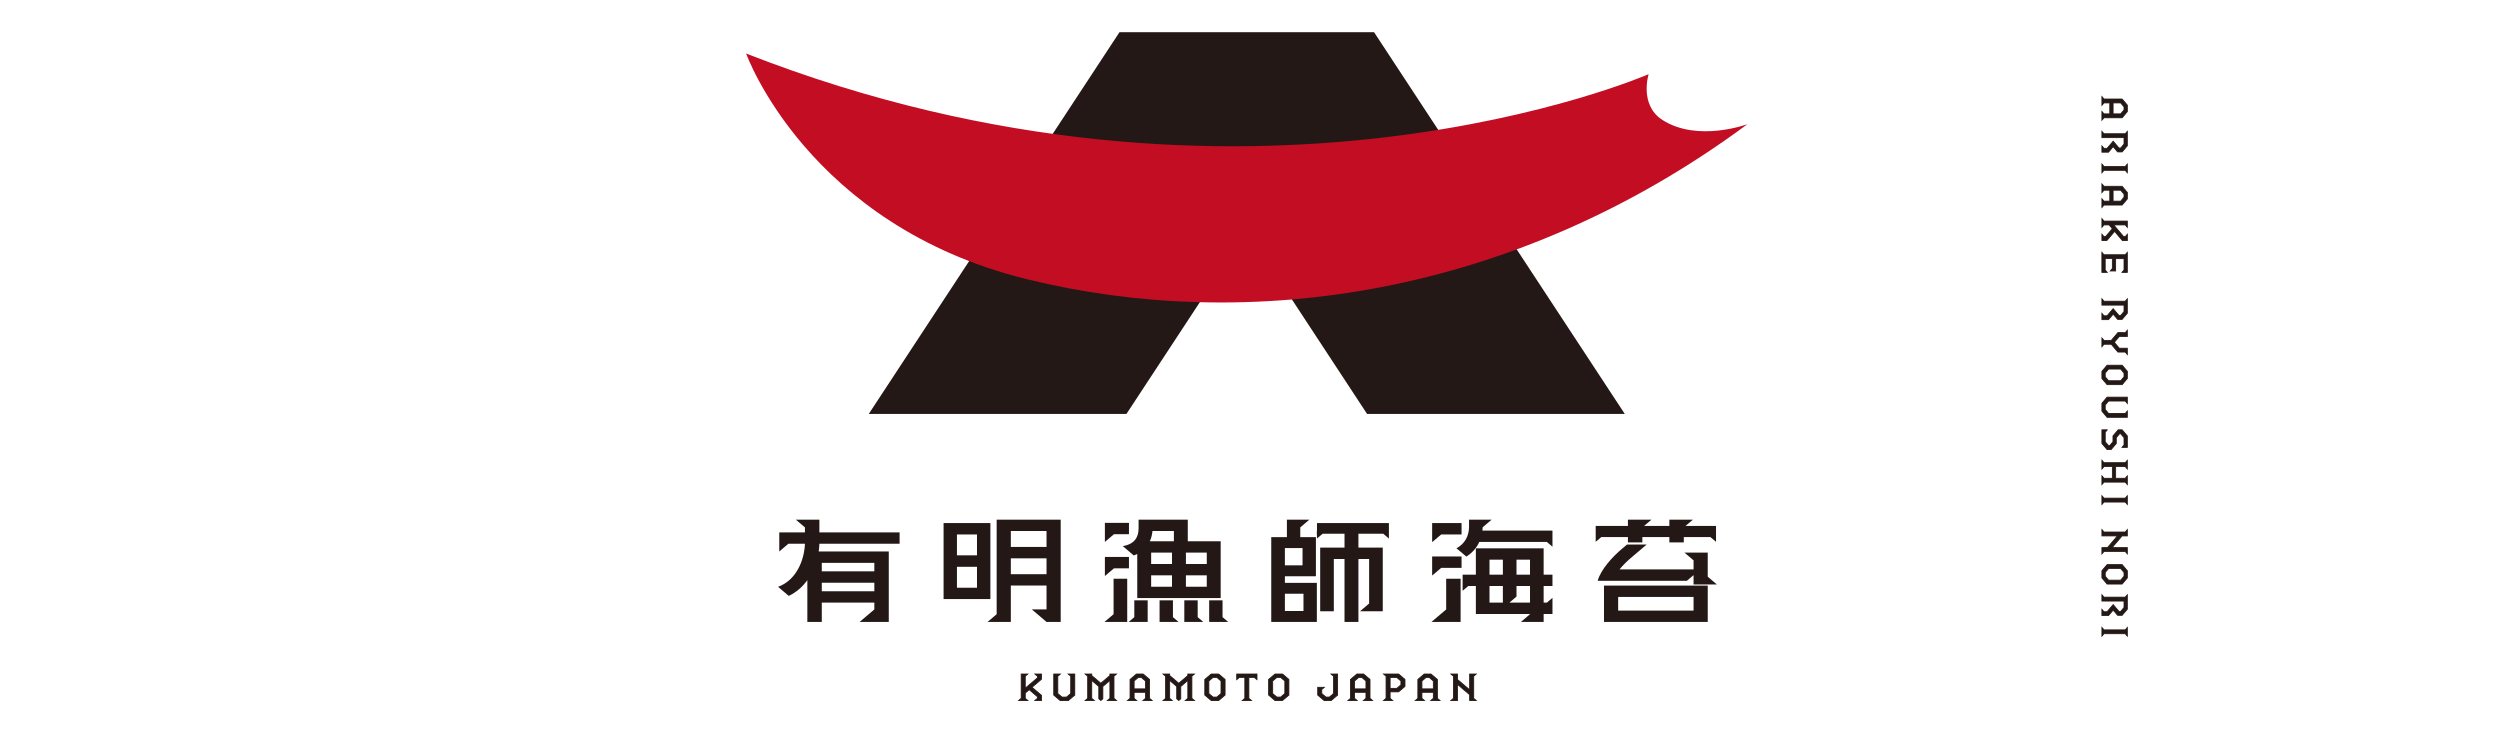 <?xml version="1.0" encoding="utf-8"?>
<!-- Generator: Adobe Illustrator 16.0.4, SVG Export Plug-In . SVG Version: 6.00 Build 0)  -->
<!DOCTYPE svg PUBLIC "-//W3C//DTD SVG 1.1//EN" "http://www.w3.org/Graphics/SVG/1.1/DTD/svg11.dtd">
<svg version="1.1" id="レイヤー_1" xmlns="http://www.w3.org/2000/svg" xmlns:xlink="http://www.w3.org/1999/xlink" x="0px"
	 y="0px" width="527.978px" height="154.862px" viewBox="0 0 527.978 154.862" enable-background="new 0 0 527.978 154.862"
	 xml:space="preserve">
<g>
	<g>
		<g>
			<g>
				<g>
					<path fill="#231815" d="M215.667,147.482v-5.134h1.396l-0.539,0.459v2.539l2.568-2.183v-0.356l-0.539-0.459h1.395v1.098
						l-2.006,1.699l2.006,1.703v1.092h-1.395l0.539-0.458v-0.351l-1.736-1.482l-0.832,0.708v1.125l0.539,0.458h-1.935
						L215.667,147.482z"/>
					<path fill="#231815" d="M220.036,148.028h-1.722l0.69-0.586v-0.27l-1.648-1.408l-0.744,0.633v1.045l0.689,0.586h-2.412
						l0.689-0.586v-5.182h1.723l-0.689,0.587v2.31l2.393-2.033v-0.276l-0.69-0.587h1.722v1.227l-1.957,1.658l1.957,1.663V148.028z
						 M218.792,147.852h1.068v-0.963l-2.054-1.744l2.054-1.74v-0.969h-1.068l0.389,0.33v0.438l-2.744,2.332v-2.77l0.388-0.33h-1.069
						v5.086l-0.387,0.33h1.456l-0.388-0.33v-1.205l0.92-0.783l1.824,1.557v0.432L218.792,147.852z"/>
				</g>
				<g>
					<path fill="#231815" d="M222.543,146.794v-4.446h1.396l-0.539,0.459v3.664l0.872,0.741h0.982l0.873-0.741v-3.664l-0.539-0.459
						h1.395v4.446l-1.348,1.146h-1.744L222.543,146.794z"/>
					<path fill="#231815" d="M225.668,148.028h-1.81l-1.403-1.193v-4.574h1.723l-0.69,0.587v3.583l0.817,0.694h0.918l0.816-0.694
						v-3.583l-0.691-0.587h1.723v4.574L225.668,148.028z M223.924,147.852h1.679l1.292-1.098v-4.318h-1.068l0.388,0.33v3.746
						l-0.927,0.787h-1.048l-0.927-0.787v-3.746l0.387-0.33h-1.068v4.318L223.924,147.852z"/>
				</g>
				<g>
					<path fill="#231815" d="M229.71,147.482v-4.675l-0.539-0.459h1.396v0.324l1.918,1.63l1.918-1.63v-0.324h1.396l-0.539,0.459
						v4.675l0.539,0.458h-1.935l0.539-0.458v-3.779l-1.49,1.267v2.606l-0.428,0.364l-0.428-0.364v-2.606l-1.49-1.267v3.779
						l0.539,0.458h-1.935L229.71,147.482z"/>
					<path fill="#231815" d="M232.485,148.055l-0.516-0.439v-2.606l-1.314-1.116v3.549l0.689,0.586h-2.411l0.69-0.586v-4.595
						l-0.69-0.587h1.722v0.371l1.83,1.556l1.83-1.556v-0.371h1.723l-0.689,0.587v4.595l0.689,0.586h-2.412l0.689-0.586v-3.549
						L233,145.009v2.606L232.485,148.055z M234.104,147.852h1.455l-0.387-0.33v-4.756l0.387-0.33h-1.068v0.276l-0.03,0.026
						l-1.976,1.679l-2.006-1.705v-0.276h-1.068l0.388,0.33v4.756l-0.388,0.33h1.456l-0.388-0.33v-4.01l1.666,1.416v2.607l0.34,0.289
						l0.341-0.289v-2.607l0.03-0.026l1.635-1.39v4.01L234.104,147.852z"/>
				</g>
				<g>
					<path fill="#231815" d="M238.657,147.482v-3.988l1.348-1.146h1.426l1.348,1.146v3.988l0.539,0.458h-1.934l0.539-0.458v-1.273
						h-2.41v1.273l0.539,0.458h-1.934L238.657,147.482z M241.922,145.481v-1.664l-0.872-0.741h-0.665l-0.873,0.741v1.664H241.922z"
						/>
					<path fill="#231815" d="M243.557,148.028h-2.412l0.689-0.586v-1.146H239.6v1.146l0.69,0.586h-2.412l0.69-0.586v-3.988
						l1.403-1.193h1.491l1.402,1.193v3.988L243.557,148.028z M241.623,147.852h1.456l-0.389-0.33v-3.988l-1.291-1.098h-1.362
						l-1.292,1.098v3.988l-0.389,0.33h1.457l-0.389-0.33v-1.401h2.586v1.401L241.623,147.852z M242.01,145.569h-2.586v-1.793
						l0.928-0.787h0.73l0.928,0.787V145.569z M239.6,145.393h2.234v-1.535l-0.816-0.694h-0.602l-0.816,0.694V145.393z"/>
				</g>
				<g>
					<path fill="#231815" d="M246.167,147.482v-4.675l-0.538-0.459h1.396v0.324l1.918,1.63l1.918-1.63v-0.324h1.395l-0.538,0.459
						v4.675l0.538,0.458h-1.934l0.539-0.458v-3.779l-1.49,1.267v2.606l-0.428,0.364l-0.428-0.364v-2.606l-1.49-1.267v3.779
						l0.539,0.458h-1.935L246.167,147.482z"/>
					<path fill="#231815" d="M248.942,148.055l-0.516-0.439v-2.606l-1.314-1.116v3.549l0.689,0.586h-2.412l0.689-0.586v-4.595
						l-0.689-0.587h1.723v0.371l1.83,1.556l1.83-1.556v-0.371h1.722l-0.689,0.587v4.595l0.689,0.586h-2.411l0.689-0.586v-3.549
						l-1.314,1.116v2.606L248.942,148.055z M250.559,147.852h1.457l-0.388-0.33v-4.756l0.388-0.33h-1.068v0.276l-2.006,1.705
						l-2.006-1.705v-0.276h-1.068l0.387,0.33v4.756l-0.387,0.33h1.456l-0.388-0.33v-4.01l1.666,1.416v2.607l0.34,0.289l0.34-0.289
						v-2.607l0.031-0.026l1.635-1.39v4.01L250.559,147.852z"/>
				</g>
				<g>
					<path fill="#231815" d="M254.442,146.794v-3.301l1.348-1.146h1.586l1.348,1.146v3.301l-1.348,1.146h-1.586L254.442,146.794z
						 M256.17,147.212h0.824l0.872-0.741v-2.654l-0.872-0.741h-0.824l-0.872,0.741v2.654L256.17,147.212z"/>
					<path fill="#231815" d="M257.408,148.028h-1.65l-1.403-1.193v-3.381l1.403-1.193h1.65l1.403,1.193v3.381L257.408,148.028z
						 M255.823,147.852h1.52l1.293-1.098v-3.221l-1.293-1.098h-1.52l-1.293,1.098v3.221L255.823,147.852z M257.028,147.299h-0.89
						l-0.927-0.787v-2.736l0.927-0.787h0.89l0.927,0.787v2.736L257.028,147.299z M256.204,147.125h0.759l0.817-0.694v-2.572
						l-0.817-0.694h-0.759l-0.816,0.694v2.572L256.204,147.125z"/>
				</g>
				<g>
					<path fill="#231815" d="M262.897,147.482v-4.406h-1.174l-0.539,0.458v-1.186h4.281v1.186l-0.539-0.458h-1.174v4.406
						l0.539,0.458h-1.934L262.897,147.482z"/>
					<path fill="#231815" d="M264.531,148.028h-2.412l0.69-0.586v-4.278h-1.053l-0.66,0.561v-1.464h4.457v1.464l-0.659-0.561h-1.054
						v4.278L264.531,148.028z M262.596,147.852h1.457l-0.389-0.33v-4.533h1.294l0.419,0.355v-0.908h-4.105v0.908l0.419-0.355h1.294
						v4.533L262.596,147.852z"/>
				</g>
				<g>
					<path fill="#231815" d="M267.922,146.794v-3.301l1.348-1.146h1.585l1.348,1.146v3.301l-1.348,1.146h-1.585L267.922,146.794z
						 M269.651,147.212h0.824l0.871-0.741v-2.654l-0.871-0.741h-0.824l-0.872,0.741v2.654L269.651,147.212z"/>
					<path fill="#231815" d="M270.887,148.028h-1.649l-1.403-1.193v-3.381l1.403-1.193h1.649l1.403,1.193v3.381L270.887,148.028z
						 M269.302,147.852h1.521l1.292-1.098v-3.221l-1.292-1.098h-1.521l-1.292,1.098v3.221L269.302,147.852z M270.507,147.299h-0.889
						l-0.928-0.787v-2.736l0.928-0.787h0.889l0.927,0.787v2.736L270.507,147.299z M269.683,147.125h0.759l0.817-0.694v-2.572
						l-0.817-0.694h-0.759l-0.816,0.694v2.572L269.683,147.125z"/>
				</g>
				<g>
					<path fill="#231815" d="M278.29,146.794v-1.649h1.396l-0.539,0.457v0.869l0.872,0.741h0.745l0.872-0.741v-3.664l-0.539-0.459
						h1.395v4.446l-1.348,1.146h-1.506L278.29,146.794z"/>
					<path fill="#231815" d="M281.175,148.028h-1.57l-1.402-1.193v-1.777h1.722l-0.69,0.586v0.787l0.816,0.694h0.681l0.816-0.694
						v-3.583l-0.69-0.587h1.722v4.574L281.175,148.028z M279.67,147.852h1.44l1.292-1.098v-4.318h-1.067l0.388,0.33v3.746
						l-0.928,0.787h-0.81l-0.928-0.787v-0.951l0.388-0.329h-1.068v1.522L279.67,147.852z"/>
				</g>
				<g>
					<path fill="#231815" d="M285.213,147.482v-3.988l1.348-1.146h1.426l1.349,1.146v3.988l0.538,0.458h-1.934l0.539-0.458v-1.273
						h-2.41v1.273l0.539,0.458h-1.934L285.213,147.482z M288.479,145.481v-1.664l-0.872-0.741h-0.666l-0.872,0.741v1.664H288.479z"
						/>
					<path fill="#231815" d="M290.113,148.028h-2.412l0.69-0.586v-1.146h-2.233v1.146l0.689,0.586h-2.412l0.69-0.586v-3.988
						l1.402-1.193h1.491l1.403,1.193v3.988L290.113,148.028z M288.179,147.852h1.456l-0.389-0.33v-3.988l-1.292-1.098h-1.361
						l-1.292,1.098v3.988l-0.388,0.33h1.456l-0.388-0.33v-1.401h2.585v1.401L288.179,147.852z M288.567,145.569h-2.585v-1.793
						l0.927-0.787h0.73l0.928,0.787V145.569z M286.158,145.393h2.233v-1.535l-0.816-0.694h-0.601l-0.816,0.694V145.393z"/>
				</g>
				<g>
					<path fill="#231815" d="M292.724,147.482v-4.675l-0.539-0.459h3.187l1.348,1.146v1.469l-1.348,1.146h-1.791v1.374l0.539,0.458
						h-1.935L292.724,147.482z M294.991,145.379l0.872-0.74v-0.822l-0.872-0.741h-1.41v2.304H294.991z"/>
					<path fill="#231815" d="M294.358,148.028h-2.411l0.689-0.586v-4.595l-0.689-0.587h3.457l1.403,1.193v1.549l-1.403,1.193h-1.735
						v1.246L294.358,148.028z M292.424,147.852h1.456l-0.388-0.33v-1.502h1.847l1.292-1.098v-1.389l-1.292-1.098h-2.915l0.388,0.33
						v4.756L292.424,147.852z M295.023,145.467h-1.53v-2.479h1.53l0.928,0.787v0.903L295.023,145.467z M293.668,145.292h1.29
						l0.816-0.693v-0.74l-0.816-0.694h-1.29V145.292z"/>
				</g>
				<g>
					<path fill="#231815" d="M299.442,147.482v-3.988l1.348-1.146h1.426l1.348,1.146v3.988l0.539,0.458h-1.934l0.539-0.458v-1.273
						h-2.41v1.273l0.539,0.458h-1.934L299.442,147.482z M302.708,145.481v-1.664l-0.872-0.741h-0.666l-0.872,0.741v1.664H302.708z"
						/>
					<path fill="#231815" d="M304.341,148.028h-2.412l0.69-0.586v-1.146h-2.233v1.146l0.689,0.586h-2.412l0.69-0.586v-3.988
						l1.402-1.193h1.491l1.403,1.193v3.988L304.341,148.028z M302.407,147.852h1.457l-0.389-0.33v-3.988l-1.292-1.098h-1.362
						l-1.291,1.098v3.988l-0.388,0.33h1.456l-0.388-0.33v-1.401h2.585v1.401L302.407,147.852z M302.795,145.569h-2.585v-1.793
						l0.927-0.787h0.73l0.928,0.787V145.569z M300.386,145.393h2.233v-1.535l-0.816-0.694h-0.602l-0.815,0.694V145.393z"/>
				</g>
				<g>
					<path fill="#231815" d="M306.953,147.482v-4.675l-0.539-0.459h1.396v1.158l2.567,2.184v-3.342h1.396l-0.539,0.459v4.675
						l0.539,0.458h-1.396v-1.227l-2.567-2.182v3.408h-1.396L306.953,147.482z"/>
					<path fill="#231815" d="M312.011,148.028h-1.722v-1.273l-2.393-2.033v3.307h-1.722l0.689-0.586v-4.595l-0.689-0.587h1.722
						v1.206l2.393,2.034v-3.24h1.722l-0.69,0.587v4.595L312.011,148.028z M310.465,147.852h1.067l-0.388-0.33v-4.756l0.388-0.33
						h-1.067v3.443l-2.744-2.332v-1.111h-1.068l0.387,0.33v4.756l-0.387,0.33h1.068v-3.511l2.744,2.332V147.852z"/>
				</g>
			</g>
		</g>
		<g>
			<g>
				<path fill="#231815" d="M166.581,125.851l-2.259-1.92c3.896-1.415,5.534-5.663,5.675-9.095h-3.5l-1.921,1.632v-4.032h5.421
					v-1.056l-1.92-1.632h4.97v2.688h16.94v2.4h-16.94c-0.028,0.552-0.057,1.104-0.142,1.632H187.7v14.878h-6.154l3.105-2.64v-1.44
					h-11.097v4.08h-3.05v-8.83C169.489,123.931,168.247,125.035,166.581,125.851z M184.651,120.667v-1.8h-11.097v1.8H184.651z
					 M184.651,124.867v-1.8h-11.097v1.8H184.651z"/>
				<path fill="#231815" d="M199.276,110.469h9.883v16.053h-9.883V110.469z M206.334,117.284v-4.415h-4.235v4.415H206.334z
					 M206.334,124.123v-4.415h-4.235v4.415H206.334z M210.485,129.714v-19.966h13.525v21.598h-2.993l-3.106-2.64h3.106v-5.04h-7.539
					v7.68h-4.913L210.485,129.714z M221.017,115.508v-3.359h-7.539v3.359H221.017z M221.017,121.268v-3.359h-7.539v3.359H221.017z"
					/>
				<path fill="#231815" d="M235.178,129.714v-7.487h2.881v9.119h-4.801L235.178,129.714z M233.343,110.42h5.083v2.4h-3.162
					l-1.921,1.631V110.42z M233.343,117.62h5.083v2.4h-3.162l-1.921,1.631V117.62z M239.442,117.307l-2.314-1.967
					c2.344-0.408,3.332-1.729,3.332-3.768v-1.824h10.39v4.561h6.946v11.998h-17.619v-9.311
					C239.951,117.116,239.696,117.211,239.442,117.307z M239.555,130.338v-3.551h2.824v4.559h-4.01L239.555,130.338z
					 M247.913,114.309v-2.16h-4.518c-0.084,0.791-0.254,1.512-0.564,2.16H247.913z M247.518,119.108v-2.4h-4.405v2.4H247.518z
					 M247.518,123.907v-2.399h-4.405v2.399H247.518z M244.891,126.788h2.824v3.551l1.186,1.008h-4.01V126.788z M250.116,126.788
					h2.823v3.551l1.186,1.008h-4.009V126.788z M254.859,119.108v-2.4h-4.405v2.4H254.859z M254.859,123.907v-2.399h-4.405v2.399
					H254.859z M255.367,126.788h2.823v3.551l1.187,1.008h-4.01V126.788z"/>
				<path fill="#231815" d="M268.478,113.444h3.304v-3.695h4.744l-1.921,1.632v2.063h3.304v8.256h-6.551v1.392h6.749v8.255h-9.629
					V113.444z M275.085,119.396v-3.647h-3.728v3.647H275.085z M275.283,129.042v-3.647h-3.925v3.647H275.283z M283.951,118.051
					h-2.259v11.039h-2.88v-13.438h5.139v-2.927h-4.63l-1.186,1.008v-0.648h-0.028v-0.983h0.028v-1.632h15.19v3.264l-1.187-1.008
					h-5.252v2.927h5.14v13.438h-4.801l1.921-1.632v-9.407h-2.26v13.295h-2.937V118.051z"/>
				<path fill="#231815" d="M305.42,128.707v-6.479h3.049v9.119h-6.154L305.42,128.707z M302.456,110.469h6.212v2.399h-4.292
					l-1.92,1.632V110.469z M302.456,117.524h6.212v2.399h-4.292l-1.92,1.632V117.524z M310.249,111.261v-1.513h4.771l-1.892,1.608
					c0,0.24-0.028,0.456-0.057,0.696h14.796v3.407l-1.187-1.009h-14.259c-0.593,1.272-1.468,2.28-2.738,3.096l-2.09-1.751
					C309.345,114.86,310.249,113.18,310.249,111.261z M323.124,129.714v-0.048h-11.436v-5.903h-1.609l-1.186,1.008v-3.407h2.795
					v-5.567h14.315v5.567h1.864v2.399h-1.864v3.503h0.678l1.187-1.008v3.408h-1.864v1.68h-4.8L323.124,129.714z M317.392,121.364
					v-3.168h-2.823v3.168H317.392z M317.392,127.266v-3.503h-2.823v3.503H317.392z M323.124,127.266v-3.503h-2.852v2.231
					l-1.496,1.271H323.124z M323.124,121.364v-3.168h-2.852v3.168H323.124z"/>
				<path fill="#231815" d="M336.998,111.069h6.805v-1.32h4.969l-1.553,1.32h5.337v-1.32h4.97l-1.554,1.32h6.438v3.359l-1.186-1.008
					h-5.619v1.128h-3.049v-1.128h-5.703v1.128h-3.05v-1.128h-5.619l-1.186,1.008V111.069z M357.666,121.459l-1.411,1.199H337.42
					c0.621-2.327,3.078-5.062,5.28-6.887l0.903-0.768h4.151l-2.993,2.543c-1.073,0.889-2.005,1.801-2.739,2.712h15.643v-1.919
					l-1.92-1.633h4.913v5.088l1.92,1.632h-4.913V121.459z M338.749,123.667h21.91v7.68h-21.91V123.667z M357.666,128.947v-2.88
					h-15.925v2.88H357.666z"/>
			</g>
		</g>
		<g>
			<polygon fill="#231815" points="290.194,6.807 236.42,6.807 183.475,87.418 237.897,87.418 255.504,60.611 271.11,60.611 
				288.716,87.418 343.139,87.418 			"/>
			<path fill="#C30D23" d="M157.574,11.306c0,0,12.958,36.253,59.294,47.658c46.335,11.404,102.599,3.95,152.172-32.737
				c0,0-10.514,3.895-17.954-0.896c-4.954-3.19-2.91-9.666-2.91-9.666S263.307,52.666,157.574,11.306z"/>
		</g>
	</g>
	<g>
		<g>
			<path fill="#231815" stroke="#231815" stroke-width="0.171" stroke-miterlimit="10" d="M444.345,20.912h3.83l1.1,1.294v1.371
				l-1.1,1.294h-3.83l-0.44,0.518v-1.858l0.44,0.518h1.223v-2.315h-1.223l-0.44,0.518v-1.858L444.345,20.912z M446.266,24.049h1.599
				l0.711-0.838v-0.64l-0.711-0.837h-1.599V24.049z"/>
			<path fill="#231815" stroke="#231815" stroke-width="0.171" stroke-miterlimit="10" d="M444.345,28.249h4.489l0.44-0.518v3.061
				l-1.1,1.294h-0.945l-0.944-1.112l-0.996,1.173h-1.385v-1.34l0.44,0.518h0.653l1.287-1.508l1.229,1.447h0.35l0.711-0.837v-1.355
				h-4.671v-1.34L444.345,28.249z"/>
			<path fill="#231815" stroke="#231815" stroke-width="0.171" stroke-miterlimit="10" d="M444.345,35.154h4.489l0.44-0.518v1.857
				l-0.44-0.518h-4.489l-0.44,0.518v-1.857L444.345,35.154z"/>
			<path fill="#231815" stroke="#231815" stroke-width="0.171" stroke-miterlimit="10" d="M444.345,39.346h3.83l1.1,1.294v1.371
				l-1.1,1.294h-3.83l-0.44,0.518v-1.858l0.44,0.518h1.223v-2.315h-1.223l-0.44,0.518v-1.858L444.345,39.346z M446.266,42.483h1.599
				l0.711-0.838v-0.64l-0.711-0.837h-1.599V42.483z"/>
			<path fill="#231815" stroke="#231815" stroke-width="0.171" stroke-miterlimit="10" d="M444.345,46.682h4.93v1.34l-0.44-0.518
				h-2.438l2.096,2.467h0.343l0.44-0.518v1.34h-1.055l-1.63-1.926l-1.638,1.926h-1.048v-1.34l0.44,0.518h0.336l1.424-1.667
				l-0.68-0.799h-1.08l-0.44,0.518v-1.857L444.345,46.682z"/>
			<path fill="#231815" stroke="#231815" stroke-width="0.171" stroke-miterlimit="10" d="M444.345,53.8h4.489l0.44-0.518v4.248
				h-1.139l0.439-0.518v-2.391h-1.766v2.604h-1.139l0.439-0.519v-2.086h-1.507v2.391l0.439,0.518h-1.139v-4.248L444.345,53.8z"/>
			<path fill="#231815" stroke="#231815" stroke-width="0.171" stroke-miterlimit="10" d="M444.345,63.613h4.489l0.44-0.518v3.061
				l-1.1,1.295h-0.945l-0.944-1.112l-0.996,1.173h-1.385v-1.34l0.44,0.518h0.653l1.287-1.508l1.229,1.447h0.35l0.711-0.838v-1.355
				h-4.671v-1.34L444.345,63.613z"/>
			<path fill="#231815" stroke="#231815" stroke-width="0.171" stroke-miterlimit="10" d="M444.345,71.89h1.539l1.397-1.645
				l1.553,0.008l0.44-0.518v1.34h-1.708l-1.042,1.226l1.048,1.233h1.702v1.341l-0.44-0.519h-1.553l-1.397-1.645h-1.539l-0.44,0.519
				v-1.858L444.345,71.89z"/>
			<path fill="#231815" stroke="#231815" stroke-width="0.171" stroke-miterlimit="10" d="M445.004,77.124h3.171l1.1,1.295v1.522
				l-1.1,1.295h-3.171l-1.1-1.295v-1.522L445.004,77.124z M444.604,78.784v0.792l0.711,0.838h2.55l0.711-0.838v-0.792l-0.711-0.837
				h-2.55L444.604,78.784z"/>
			<path fill="#231815" stroke="#231815" stroke-width="0.171" stroke-miterlimit="10" d="M445.004,83.871h4.271v1.341l-0.44-0.519
				h-3.52l-0.711,0.838v0.944l0.711,0.838h3.52l0.44-0.519v1.341h-4.271l-1.1-1.295v-1.675L445.004,83.871z"/>
			<path fill="#231815" stroke="#231815" stroke-width="0.171" stroke-miterlimit="10" d="M445.043,90.771l-0.439,0.519v2.002
				l0.711,0.838h0.214l0.712-0.838v-1.226l1.1-1.295h0.835l1.1,1.295v2.421h-1.139l0.439-0.518v-1.538l-0.711-0.838h-0.214
				l-0.712,0.838v1.233l-1.093,1.287h-0.842l-1.1-1.295v-2.886H445.043z"/>
			<path fill="#231815" stroke="#231815" stroke-width="0.171" stroke-miterlimit="10" d="M444.345,97.718h4.489l0.44-0.518v1.857
				l-0.44-0.518h-2.024v2.467h2.024l0.44-0.518v1.857l-0.44-0.518h-4.489l-0.44,0.518v-1.857l0.44,0.518h1.766v-2.467h-1.766
				l-0.44,0.518v-1.857L444.345,97.718z"/>
			<path fill="#231815" stroke="#231815" stroke-width="0.171" stroke-miterlimit="10" d="M444.345,105.208h4.489l0.44-0.518v1.857
				l-0.44-0.518h-4.489l-0.44,0.518v-1.857L444.345,105.208z"/>
			<path fill="#231815" stroke="#231815" stroke-width="0.171" stroke-miterlimit="10" d="M444.345,112.358h4.489l0.44-0.518v1.34
				h-1.113l-2.096,2.467h3.209v1.34l-0.44-0.518h-4.489l-0.44,0.518v-1.34h1.178l2.096-2.467h-3.273v-1.34L444.345,112.358z"/>
			<path fill="#231815" stroke="#231815" stroke-width="0.171" stroke-miterlimit="10" d="M445.004,119.237h3.171l1.1,1.295v1.522
				l-1.1,1.295h-3.171l-1.1-1.295v-1.522L445.004,119.237z M444.604,120.897v0.792l0.711,0.838h2.55l0.711-0.838v-0.792
				l-0.711-0.837h-2.55L444.604,120.897z"/>
			<path fill="#231815" stroke="#231815" stroke-width="0.171" stroke-miterlimit="10" d="M444.345,126.116h4.489l0.44-0.518v3.061
				l-1.1,1.295h-0.945l-0.944-1.112l-0.996,1.173h-1.385v-1.34l0.44,0.518h0.653l1.287-1.508l1.229,1.446h0.35l0.711-0.837v-1.355
				h-4.671v-1.34L444.345,126.116z"/>
			<path fill="#231815" stroke="#231815" stroke-width="0.171" stroke-miterlimit="10" d="M444.345,133.02h4.489l0.44-0.518v1.857
				l-0.44-0.518h-4.489l-0.44,0.518v-1.857L444.345,133.02z"/>
		</g>
	</g>
</g>
<g>
</g>
<g>
</g>
<g>
</g>
<g>
</g>
<g>
</g>
<g>
</g>
</svg>
